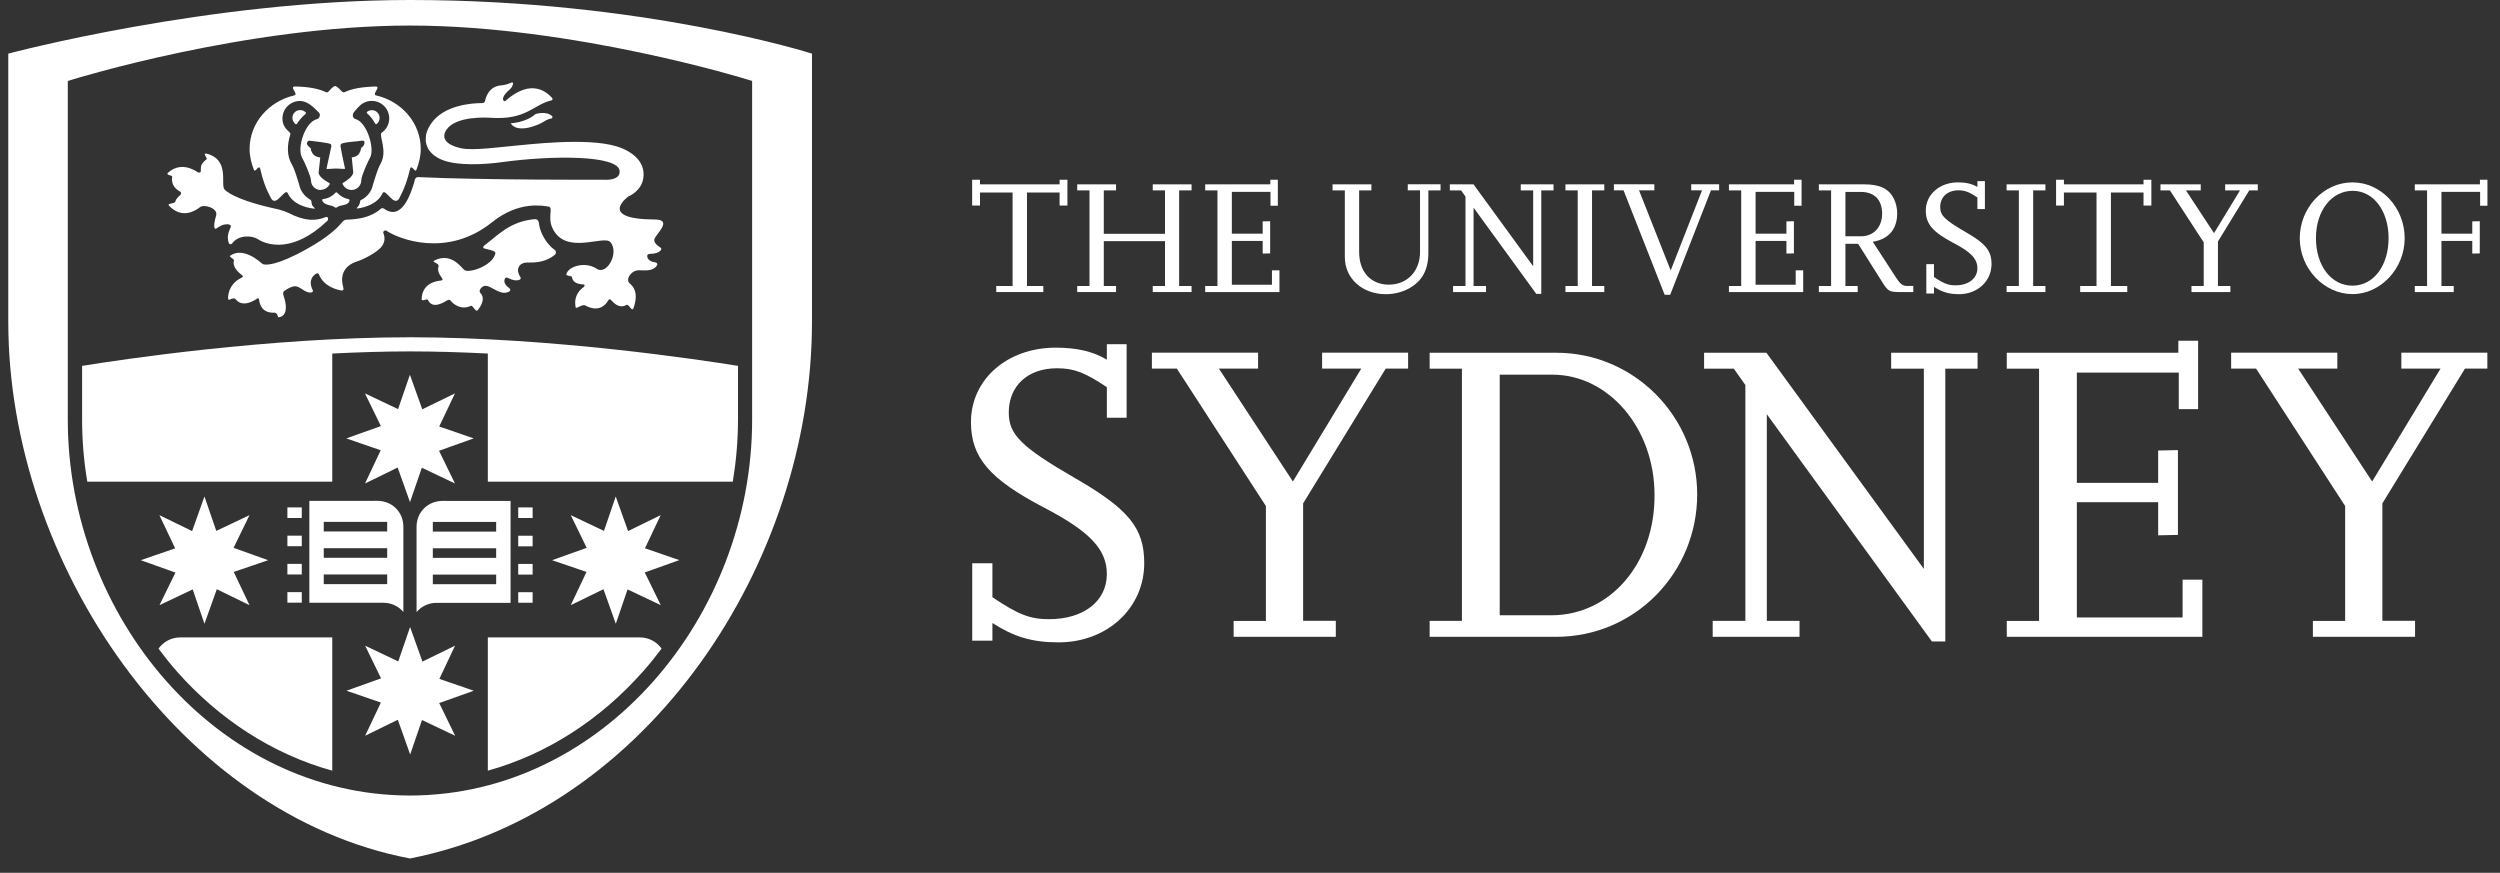 <svg width="169" height="59" viewBox="0 0 169 59" fill="none" xmlns="http://www.w3.org/2000/svg">
<rect x="0" y="0" width="169" height="59" fill="#333333" stroke="none"/>
<path d="M70.523 19.743H67.346V19.334H68.451V13.014H66.247V13.895H65.717V12.151H66.247V12.462H71.629V12.151H72.158V13.895H71.629V13.014H69.424V19.334H70.529V19.743H70.523Z" fill="white"/>
<path d="M80.55 19.743H77.926V19.334H78.754V16.301H74.616V19.334H75.445V19.743H72.82V19.334H73.649V12.87H72.82V12.462H75.445V12.87H74.616V15.806H78.754V12.87H77.926V12.462H80.55V12.87H79.71V19.334H80.55V19.743Z" fill="white"/>
<path d="M86.491 19.743H81.471V19.334H82.3V12.87H81.471V12.462H85.875V12.151H86.381V13.906H85.886V12.968H83.273V15.794H85.357V14.966L85.863 14.954V17.13L85.357 17.141V16.289H83.273V19.248H85.984V18.275H86.491V19.743Z" fill="white"/>
<path d="M97.387 12.87H96.558V17.072C96.558 18.252 96.138 19.012 95.222 19.513C94.762 19.755 94.232 19.887 93.691 19.887C92.091 19.887 90.911 18.828 90.911 17.383V12.87H90.082V12.462H92.707V12.87H91.878V17.038C91.878 18.373 92.661 19.242 93.887 19.242C95.113 19.242 95.994 18.35 95.994 17.026V12.865H95.165V12.456H97.381V12.865L97.387 12.87Z" fill="white"/>
<path d="M104.19 19.864H103.851L99.614 14.039V19.334H100.455V19.743H98.227V19.334H99.067V13.29L98.768 12.87H98.008V12.462H99.609L103.643 17.999V12.87H102.803V12.462H105.019V12.87H104.19V19.864Z" fill="white"/>
<path d="M108.45 19.743H105.825V19.334H106.654V12.87H105.825V12.462H108.45V12.87H107.621V19.334H108.45V19.743Z" fill="white"/>
<path d="M112.905 19.927H112.531L109.751 12.865H109.1V12.456H111.834V12.865H110.798L112.939 18.281L115.058 12.865H114.327V12.456H116.214V12.865H115.662L112.905 19.927Z" fill="white"/>
<path d="M121.896 19.743H116.876V19.334H117.705V12.87H116.876V12.462H121.28V12.151H121.786V13.906H121.291V12.968H118.678V15.794H120.762V14.966L121.268 14.954V17.13L120.762 17.141V16.289H118.678V19.248H121.389V18.275H121.896V19.743Z" fill="white"/>
<path d="M129.326 19.743H128.388C127.738 19.743 127.617 19.674 127.254 19.093L125.608 16.479H124.75V19.334H125.579V19.743H122.955V19.334H123.783V12.87H122.955V12.462H126.023C127.093 12.462 127.698 12.761 128.031 13.446C128.175 13.745 128.25 14.073 128.25 14.43C128.25 15.501 127.651 16.186 126.598 16.341L128.187 18.788C128.452 19.196 128.63 19.329 128.906 19.329H129.338V19.749L129.326 19.743ZM124.75 15.973H125.81C126.65 15.973 127.231 15.357 127.231 14.453C127.231 13.504 126.713 12.974 125.787 12.974H124.75V15.973Z" fill="white"/>
<path d="M130.737 19.841H130.219V17.855H130.737V18.724C131.41 19.179 131.709 19.288 132.193 19.288C133.074 19.288 133.672 18.822 133.672 18.131C133.672 17.504 133.241 17.038 132.049 16.422C130.662 15.691 130.184 15.144 130.184 14.24C130.184 13.147 131.111 12.329 132.36 12.329C132.912 12.329 133.321 12.427 133.672 12.64V12.243H134.179V14.131H133.672V13.348C133.108 12.974 132.832 12.865 132.394 12.865C131.646 12.865 131.157 13.319 131.157 13.998C131.157 14.563 131.479 14.879 132.855 15.674C134.236 16.468 134.628 16.951 134.628 17.855C134.628 19 133.678 19.887 132.435 19.887C131.738 19.887 131.289 19.743 130.737 19.392V19.847V19.841Z" fill="white"/>
<path d="M138.271 19.743H135.646V19.334H136.475V12.87H135.646V12.462H138.271V12.87H137.442V19.334H138.271V19.743Z" fill="white"/>
<path d="M143.797 19.743H140.62V19.334H141.725V13.014H139.521V13.895H138.991V12.151H139.521V12.462H144.902V12.151H145.432V13.895H144.902V13.014H142.698V19.334H143.803V19.743H143.797Z" fill="white"/>
<path d="M150.768 19.743H148.143V19.334H148.972V16.387L146.687 12.87H146.048V12.462H148.77V12.87H147.769L149.668 15.76L151.424 12.87H150.422V12.462H152.627V12.87H152.051L149.933 16.324V19.334H150.773V19.743H150.768Z" fill="white"/>
<path d="M155.464 16.111C155.464 14.039 157.076 12.329 159.027 12.329C160.979 12.329 162.556 14.05 162.556 16.099C162.556 18.149 160.944 19.881 159.027 19.881C157.111 19.881 155.464 18.16 155.464 16.111ZM156.558 16.099C156.558 17.964 157.594 19.311 159.027 19.311C160.461 19.311 161.468 17.953 161.468 16.099C161.468 14.246 160.443 12.899 159.039 12.899C157.634 12.899 156.558 14.223 156.558 16.099Z" fill="white"/>
<path d="M165.865 19.743H163.241V19.334H164.07V12.87H163.241V12.462H167.644V12.151H168.151V13.906H167.656V12.968H165.042V15.794H167.126V14.966L167.633 14.954V17.13L167.126 17.141V16.289H165.042V19.334H165.871V19.743H165.865Z" fill="white"/>
<path d="M67.087 43.308H65.723V38.076H67.087V40.372C68.86 41.564 69.649 41.857 70.927 41.857C73.252 41.857 74.823 40.637 74.823 38.807C74.823 37.149 73.689 35.929 70.552 34.3C66.891 32.383 65.637 30.927 65.637 28.532C65.637 25.654 68.077 23.502 71.364 23.502C72.82 23.502 73.891 23.761 74.823 24.313V23.266H76.159V28.239H74.823V26.172C73.338 25.182 72.613 24.895 71.45 24.895C69.476 24.895 68.192 26.086 68.192 27.888C68.192 29.373 69.033 30.219 72.671 32.32C76.302 34.415 77.35 35.693 77.35 38.076C77.35 41.098 74.852 43.423 71.565 43.423C69.735 43.423 68.543 43.043 67.087 42.117V43.308Z" fill="white"/>
<path d="M90.313 43.049H83.394V41.973H85.575V34.208L79.555 24.918H77.868V23.841H85.046V24.918H82.398L87.4 32.55L92.022 24.918H89.374V23.841H95.188V24.918H93.674L88.091 34.029V41.967H90.301V43.043L90.313 43.049Z" fill="white"/>
<path d="M96.644 43.049V41.972H98.826V24.923H96.644V23.847H105.221C110.453 23.847 114.73 28.152 114.73 33.425C114.73 38.697 110.545 43.049 105.192 43.049H96.644ZM101.381 41.593H104.87C108.853 41.593 111.875 38.076 111.846 33.454C111.846 28.964 108.766 25.326 104.927 25.326H101.381V41.593Z" fill="white"/>
<path d="M131.502 43.365H130.599L119.438 28.003V41.972H121.648V43.049H115.777V41.972H117.987V26.028L117.205 24.923H115.196V23.847H119.409L130.052 38.456V24.923H127.842V23.847H133.684V24.923H131.502V43.371V43.365Z" fill="white"/>
<path d="M148.885 43.049H135.658V41.973H137.84V24.923H135.658V23.847H147.256V23.035H148.592V27.657H147.285V25.188H140.395V32.642H145.892V30.455L147.228 30.426V36.159L145.892 36.188V33.949H140.395V41.742H147.544V39.187H148.88V43.055L148.885 43.049Z" fill="white"/>
<path d="M163.27 43.049H156.351V41.973H158.532V34.208L152.512 24.918H150.825V23.841H158.003V24.918H155.355L160.357 32.55L164.979 24.918H162.331V23.841H168.145V24.918H166.631L161.048 34.029V41.967H163.258V43.043L163.27 43.049Z" fill="white"/>
<path d="M11.853 38.703L9.516 37.869L11.841 37.069L10.776 34.824L12.987 35.9L13.821 33.563L14.621 35.889L16.866 34.824L15.79 37.034L18.127 37.869L15.801 38.663L16.866 40.908L14.656 39.831L13.821 42.168L13.027 39.843L10.782 40.908L11.864 38.697L11.853 38.703ZM29.691 47.527L32.028 46.693L29.702 45.892L30.761 43.648L28.557 44.724L27.722 42.387L26.922 44.712L24.683 43.648L25.759 45.858L23.422 46.693L25.748 47.493L24.683 49.737L26.893 48.655L27.728 51.004L28.528 48.673L30.767 49.737L29.691 47.527ZM35.032 35.019H36.005V34.3H35.032V35.019ZM35.032 36.93H36.005V36.217H35.032V36.93ZM35.032 38.841H36.005V38.122H35.032V38.841ZM35.032 40.747H36.005V40.033H35.032V40.747ZM34.514 33.862V40.752C33.156 40.752 29.576 40.752 29.506 40.752C28.965 40.752 28.482 40.994 28.16 41.374V35.601C28.16 34.628 28.919 33.862 29.909 33.862C29.996 33.862 30.093 33.851 30.174 33.862H34.508H34.514ZM33.541 38.841H29.259V39.492H33.541V38.841ZM33.541 37.063H29.259V37.713H33.541V37.063ZM33.541 35.284H29.259V35.935H33.541V35.284ZM20.4 34.3H19.428V35.019H20.4V34.3ZM20.4 36.211H19.428V36.925H20.4V36.211ZM20.4 38.116H19.428V38.836H20.4V38.116ZM20.4 40.027H19.428V40.741H20.4V40.027ZM25.253 33.857C25.333 33.845 25.431 33.857 25.517 33.857C26.508 33.857 27.267 34.622 27.267 35.595V41.368C26.945 40.988 26.462 40.747 25.92 40.747C25.851 40.747 22.271 40.747 20.913 40.747V33.857H25.247H25.253ZM21.886 39.486H26.174V38.836H21.886V39.486ZM21.886 37.707H26.174V37.057H21.886V37.707ZM21.886 35.929H26.174V35.278H21.886V35.929ZM37.473 16.882C37.173 16.646 36.88 16.324 36.638 15.806C36.523 15.564 36.454 15.311 36.425 15.046C36.419 14.966 36.339 14.793 36.132 14.816C34.439 14.983 33.691 15.886 32.753 16.583C32.62 16.687 32.661 16.779 32.736 16.796C33.133 16.894 33.53 16.969 33.489 17.13C33.3 17.964 31.757 18.465 31.417 18.27C31.21 18.149 30.554 17.02 29.368 17.608C29.127 17.723 29.714 17.78 29.645 18.005C29.541 18.316 29.725 18.58 29.881 18.805C29.944 18.897 29.921 18.954 29.8 18.966C29.42 19 28.522 19.19 28.505 20.227C28.505 20.405 28.879 20.175 28.925 20.261C29.19 20.883 29.886 20.526 30.209 20.313C30.318 20.244 30.41 20.261 30.456 20.313C30.658 20.583 31.187 20.98 31.832 20.675C31.976 20.612 32.143 21.153 32.304 20.957C32.776 20.365 32.661 19.985 32.471 19.801C32.407 19.737 32.396 19.616 32.505 19.49C32.695 19.259 32.92 19.288 33.208 19.45C33.697 19.72 33.996 19.87 34.324 19.755C34.52 19.685 34.543 19.576 34.416 19.467C34.169 19.3 34.048 19.075 34.111 18.891C34.134 18.816 34.18 18.713 34.347 18.793C34.727 18.977 34.917 18.972 35.061 18.931C35.205 18.897 35.245 18.811 35.147 18.672C35.049 18.517 34.98 18.321 35.032 18.137C35.038 18.12 35.072 18.022 35.13 17.947C35.222 17.838 35.401 17.728 35.775 17.746C36.655 17.774 37.208 17.481 37.519 17.21C37.599 17.141 37.617 16.98 37.473 16.865V16.882ZM42.526 13.256C42.526 13.256 43.315 12.934 43.476 12.111C43.724 10.81 42.48 10.119 41.623 9.877C39.591 9.29 35.717 9.774 34.825 9.848C33.916 9.923 31.993 10.205 31.164 10.021C30.076 9.779 29.823 9.284 30.191 8.755C30.83 7.84 32.845 7.943 33.144 7.961C35.602 8.133 36.068 7.057 37.277 6.786C37.381 6.763 37.363 6.665 37.312 6.608C36.995 6.274 35.965 5.249 34.192 6.798C34.146 6.838 34.094 6.855 34.054 6.821C33.984 6.752 33.898 6.522 34.485 6.021C34.606 5.911 34.658 5.767 34.681 5.664C34.698 5.578 34.635 5.549 34.537 5.595C34.388 5.664 34.151 5.75 33.916 5.767C33.081 5.814 32.851 6.522 32.787 6.832C32.77 6.919 32.695 6.97 32.58 6.97C31.964 6.97 29.973 7.074 29.109 8.404C28.965 8.628 28.867 8.847 28.816 9.048C28.775 9.33 28.724 9.595 28.931 10.033C29.127 10.378 29.478 10.649 29.909 10.816C30.957 11.224 32.73 11.126 33.944 10.959C37.3 10.499 41.801 10.47 41.888 11.558C41.945 12.237 40.857 12.151 40.857 12.151C40.857 12.151 32.609 12.18 28.257 11.972C28.079 11.984 28.044 12.122 28.01 12.289C27.768 13.124 27.158 14.943 25.978 14.119C25.932 14.091 25.823 14.022 25.719 14.131C25.074 14.695 24.251 14.822 23.417 14.85C23.284 14.85 23.186 14.954 23.14 15.006C22.766 15.472 22.081 16.082 20.763 16.819C18.697 17.982 17.885 17.953 17.735 17.832C17.591 17.717 16.446 16.646 15.554 17.291C15.456 17.36 15.842 17.515 15.819 17.596C15.681 18.022 16.112 18.419 16.36 18.598C16.452 18.667 16.435 18.724 16.325 18.776C16.02 18.92 15.473 19.282 15.416 20.1C15.416 20.146 15.416 20.301 15.508 20.261C15.623 20.209 15.842 20.123 15.905 20.203C16.36 20.796 17.079 20.393 17.378 20.186C17.459 20.129 17.505 20.169 17.522 20.296C17.563 20.67 17.787 21.176 18.558 21.136C18.789 21.171 18.76 21.412 18.812 21.441C18.858 21.464 19.652 21.418 19.169 19.991C19.123 19.847 19.134 19.726 19.209 19.674C19.364 19.565 19.658 19.375 19.905 19.352C20.285 19.317 20.602 19.829 21.039 19.772C21.154 19.76 21.177 19.674 21.131 19.588C21.016 19.369 20.849 18.868 21.327 18.529C21.436 18.454 21.523 18.454 21.557 18.546C21.868 19.323 22.668 19.565 23.06 19.634C23.198 19.657 23.25 19.576 23.209 19.444C23.077 19.006 22.939 18.016 24.228 17.642C24.424 17.584 25.523 17.09 25.84 16.612C25.995 16.387 26.047 16.088 25.92 15.771C25.869 15.65 25.989 15.553 26.11 15.587C26.893 16.134 30.209 17.481 33.271 15.017C35.084 13.561 36.713 13.912 37.075 13.964C37.438 14.016 36.989 14.661 37.346 15.42C38.227 17.302 40.823 15.852 41.266 16.37C41.876 17.09 41.024 18.621 40.345 18.172C39.545 17.636 38.376 18.022 38.284 18.552C38.267 18.661 38.658 18.644 38.664 18.724C38.704 19.11 39.09 19.208 39.401 19.225C39.608 19.225 39.487 19.386 39.453 19.409C39.136 19.634 38.768 20.06 38.917 20.785C38.94 20.912 39.355 20.543 39.556 20.647C40.483 21.148 40.944 20.612 41.116 20.307C41.174 20.203 41.249 20.209 41.335 20.307C41.531 20.543 41.916 20.871 42.348 20.612C42.515 20.514 42.716 21.142 42.831 20.814C43.2 19.732 42.774 19.34 42.567 19.156C42.256 18.891 42.676 18.252 43.206 18.27C43.764 18.293 44.092 18.293 44.34 18.034C44.483 17.884 44.455 17.774 44.294 17.734C43.994 17.7 43.781 17.55 43.758 17.36C43.747 17.285 43.741 17.17 43.925 17.164C44.345 17.153 44.512 17.061 44.627 16.963C44.737 16.865 44.731 16.773 44.587 16.692C44.391 16.577 44.19 16.381 44.236 16.169C44.299 15.869 45.52 14.845 44.282 14.839C40.282 14.822 42.515 13.25 42.515 13.25L42.526 13.256ZM18.823 14.154C18.95 14.183 19.399 14.338 19.491 14.39C20.659 14.989 21.373 14.931 22.006 14.678C22.208 14.603 22.208 14.856 22.139 14.919C19.819 17.136 18.058 16.572 17.43 16.169C16.999 15.892 16.107 15.881 15.698 16.451C15.629 16.52 15.502 16.566 15.45 16.381C15.329 15.956 15.462 15.679 15.588 15.368C15.669 15.207 15.468 15.161 15.399 15.161C15.042 15.161 14.892 15.276 14.627 15.443C14.46 15.558 14.414 15.236 14.61 14.574C14.765 14.056 13.746 13.774 13.505 14.016C13.159 14.281 12.284 14.81 11.427 13.906C11.254 13.728 11.818 13.786 11.853 13.63C11.905 13.4 12.118 13.256 12.204 13.164C12.256 13.095 12.256 12.986 12.164 12.945C11.899 12.801 11.542 12.496 11.64 11.938C11.651 11.857 11.191 11.829 11.346 11.69C12.152 10.948 13.027 11.408 13.378 11.65C13.441 11.673 13.562 11.685 13.574 11.564C13.603 11.322 13.476 11.161 13.96 10.764C14.052 10.689 13.677 10.361 13.942 10.378C15.606 10.798 14.852 12.525 15.197 12.83C15.83 13.4 17.367 13.843 18.817 14.154H18.823ZM36.776 8.214C36.966 8.087 37.139 8.035 37.26 8.012C37.369 7.995 37.363 7.891 37.317 7.845C36.903 7.471 36.195 7.713 36.195 7.713C35.533 8.3 34.52 8.335 34.52 8.335C34.975 9.06 36.419 8.456 36.776 8.214ZM23.566 13.457C23.267 13.411 22.996 13.25 22.801 13.037C22.755 12.98 22.697 13.003 22.68 13.026C22.467 13.262 22.173 13.423 21.839 13.457C21.77 13.469 21.77 13.527 21.782 13.555C21.931 13.918 22.398 13.814 22.651 14.027C22.674 14.045 22.749 14.045 22.772 14.022C23.025 13.814 23.491 13.93 23.618 13.596C23.653 13.498 23.595 13.469 23.561 13.463L23.566 13.457ZM20.654 7.707C20.429 7.891 20.228 8.122 20.072 8.375C20.061 8.392 20.009 8.409 19.963 8.381C19.848 8.283 19.767 8.133 19.767 7.966C19.767 7.673 20.003 7.442 20.291 7.442C20.435 7.442 20.562 7.5 20.659 7.586C20.7 7.615 20.677 7.684 20.659 7.702L20.654 7.707ZM21.695 12.83C21.96 12.83 22.185 12.663 22.3 12.433C22.3 12.41 22.277 12.393 22.265 12.375C22.024 12.237 21.54 11.967 21.54 11.65C21.54 11.65 21.638 10.723 21.649 10.66C21.649 10.66 21.638 10.649 21.632 10.643C21.247 10.597 21.051 10.378 20.999 10.01C20.872 9.935 20.665 9.745 20.78 9.584C20.821 9.526 20.89 9.503 20.953 9.515C21.108 9.543 22.283 9.647 22.369 9.756C22.398 9.797 22.404 9.848 22.398 9.9C22.398 9.9 22.133 11.098 22.075 11.38C22.07 11.403 22.098 11.431 22.116 11.426C22.306 11.408 22.622 11.391 22.703 11.391C22.783 11.391 23.111 11.408 23.29 11.42C23.301 11.42 23.325 11.403 23.319 11.374C23.261 11.109 22.996 9.906 23.019 9.82C23.031 9.762 23.077 9.71 23.134 9.693C23.584 9.566 24.044 9.584 24.453 9.509C24.74 9.463 24.648 9.791 24.516 9.918C24.487 9.946 24.447 9.969 24.412 9.998C24.36 10.378 24.176 10.597 23.779 10.643L23.877 11.639C23.877 11.944 23.388 12.237 23.163 12.381C23.163 12.387 23.152 12.41 23.152 12.41C23.25 12.669 23.486 12.842 23.768 12.842C24.13 12.842 24.424 12.548 24.424 12.18C24.424 11.898 24.867 10.919 25.017 10.654C25.345 10.067 24.821 8.248 24.015 8.041C23.831 7.989 23.808 7.742 23.912 7.604C24.004 7.477 24.113 7.362 24.217 7.247L24.251 7.218C24.464 6.976 24.781 6.821 25.132 6.821C25.782 6.821 26.312 7.35 26.312 8.001C26.312 8.415 26.099 8.778 25.776 8.991C25.633 9.215 26.203 10.228 25.73 11.063C25.517 11.443 25.345 12.053 25.212 12.485C25.12 12.945 24.809 13.331 24.395 13.527C24.337 13.55 24.355 13.59 24.349 13.619C24.314 13.866 24.182 13.993 24.153 14.016C24.078 14.085 24.136 14.096 24.199 14.091C24.746 14.004 25.529 13.762 25.863 13.06C26.047 12.663 26.64 14.062 26.997 13.394C27.371 12.686 27.544 12.151 27.716 11.437C27.808 11.046 28.056 11.719 28.148 11.483C28.321 11.04 28.442 10.568 28.442 10.067C28.442 8.317 27.158 6.85 25.431 6.452C25.097 6.378 25.834 5.814 25.345 5.848C25.04 5.871 24.038 5.871 23.278 6.234C23.134 6.297 23.025 6.027 22.726 5.837C22.674 5.796 22.605 5.825 22.582 5.837C22.288 6.021 22.202 6.303 22.058 6.239C21.293 5.865 20.28 5.86 19.969 5.848C19.497 5.825 20.222 6.378 19.882 6.452C18.156 6.855 16.872 8.323 16.872 10.067C16.872 10.574 16.993 11.046 17.166 11.483C17.258 11.719 17.505 11.046 17.597 11.437C17.764 12.151 17.937 12.686 18.317 13.394C18.668 14.062 19.267 12.663 19.451 13.06C19.802 13.803 20.648 14.033 21.201 14.102C21.264 14.114 21.327 14.102 21.247 14.039C21.201 13.998 21.143 13.947 21.103 13.872C21.028 13.716 21.114 13.573 20.93 13.469C20.562 13.25 20.297 12.882 20.216 12.45C20.084 12.03 19.923 11.437 19.704 11.069C19.393 10.533 19.399 9.779 19.629 9.083C19.669 8.876 19.094 8.755 19.094 8.007C19.094 7.356 19.623 6.827 20.274 6.827C20.803 6.827 21.206 7.258 21.557 7.609C21.695 7.748 21.603 8.012 21.425 8.053C20.59 8.266 20.067 10.05 20.418 10.654C20.585 10.931 21.022 11.955 21.022 12.185C21.022 12.554 21.316 12.847 21.684 12.847L21.695 12.83ZM24.827 7.552C24.913 7.483 25.017 7.448 25.138 7.448C25.431 7.448 25.661 7.684 25.661 7.972C25.661 8.139 25.587 8.283 25.466 8.381C25.437 8.409 25.374 8.381 25.362 8.352C25.212 8.081 25.028 7.84 24.809 7.655C24.792 7.638 24.792 7.569 24.821 7.558L24.827 7.552ZM43.597 37.063L45.922 37.863L43.586 38.697L44.668 40.908L42.423 39.843L41.629 42.168L40.794 39.831L38.584 40.908L39.648 38.663L37.323 37.869L39.66 37.034L38.584 34.824L40.828 35.889L41.623 33.563L42.457 35.9L44.662 34.824L43.597 37.069V37.063ZM32.016 29.637L29.679 30.472L30.755 32.682L28.516 31.618L27.716 33.943L26.882 31.606L24.677 32.682L25.736 30.438L23.411 29.637L25.748 28.803L24.671 26.593L26.91 27.657L27.71 25.332L28.545 27.669L30.755 26.593L29.691 28.832L32.016 29.632V29.637ZM12.181 43.089H22.461V52.097C18.403 50.975 14.806 48.603 11.979 45.415C11.536 44.914 11.116 44.384 10.713 43.849C11.041 43.389 11.576 43.089 12.187 43.089H12.181ZM44.725 43.843C44.316 44.384 43.896 44.914 43.447 45.415C40.621 48.598 37.029 50.975 32.977 52.097V43.089H43.257C43.862 43.089 44.397 43.389 44.725 43.843ZM5.901 32.562C5.901 32.562 5.901 32.567 5.901 32.573C5.901 32.573 5.901 32.567 5.901 32.562ZM54.89 3.626V21.758C54.89 38.105 43.758 54.889 27.716 58.032C12.25 55.096 0.56 38.105 0.56 21.763V3.626C0.56 3.626 14.115 0 27.728 0C43.539 0 54.896 3.626 54.896 3.626H54.89ZM50.85 5.474L50.51 5.37C50.51 5.37 38.773 1.733 27.716 1.727C16.659 1.727 4.946 5.365 4.923 5.37L4.583 5.474V28.377C4.583 41.685 14.685 53.767 27.71 53.778H27.716C40.742 53.761 50.844 41.679 50.844 28.377V5.474H50.85ZM27.716 22.799C37.312 22.799 47.436 24.336 49.888 24.733V28.377C49.888 29.793 49.762 31.192 49.537 32.562H32.977V23.899C31.233 23.812 29.466 23.755 27.716 23.755C25.966 23.755 24.199 23.812 22.461 23.899V32.562H5.901C5.671 31.192 5.55 29.793 5.55 28.377V24.733C8.002 24.336 18.127 22.799 27.722 22.799H27.716Z" fill="white"/>
</svg>
